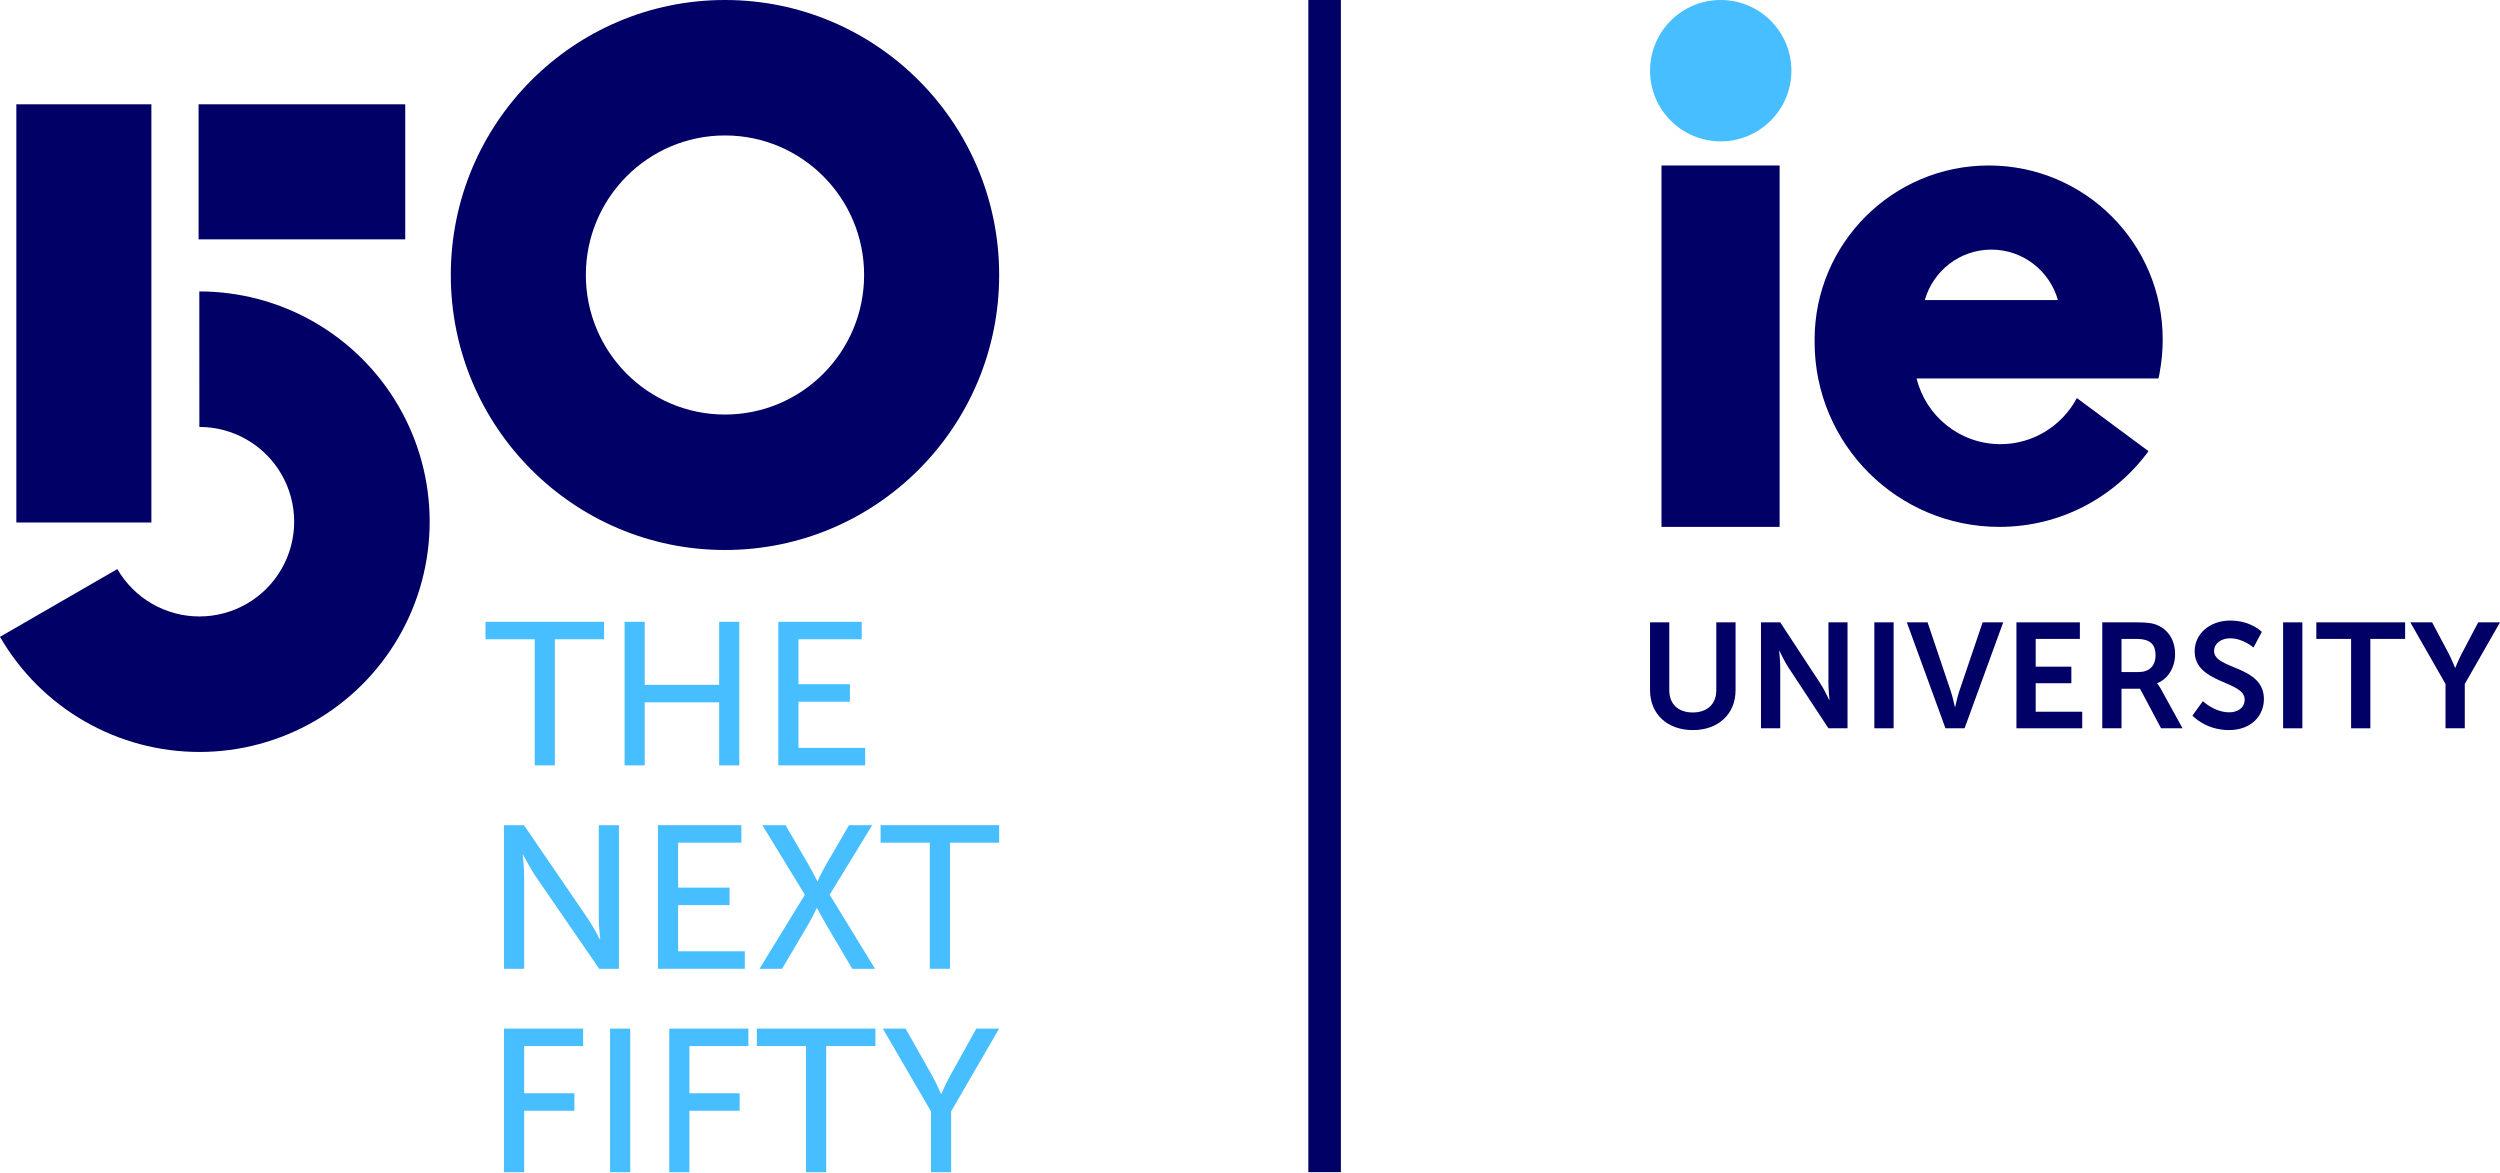 <svg width="1537" height="721" viewBox="0 0 1537 721" fill="none" xmlns="http://www.w3.org/2000/svg">
<path d="M249.142 64.127V147.161H122.091L122.091 64.127L249.142 64.127Z" fill="#000066"/>
<path d="M93.079 321.231H10.046L10.046 64.127L93.079 64.127L93.079 321.231Z" fill="#000066"/>
<path d="M0 391.521C12.426 413.044 30.299 430.916 51.823 443.341C73.346 455.766 97.762 462.306 122.614 462.303C147.466 462.3 171.88 455.755 193.401 443.325C214.922 430.896 232.791 413.02 245.213 391.494C257.634 369.969 264.17 345.552 264.163 320.7C264.157 295.848 257.607 271.435 245.174 249.916C232.741 228.397 214.862 210.531 193.334 198.113C171.807 185.695 147.39 179.163 122.537 179.174L122.573 262.481C132.801 262.477 142.849 265.165 151.708 270.275C160.567 275.385 167.925 282.738 173.041 291.593C178.158 300.449 180.853 310.495 180.856 320.723C180.859 330.95 178.169 340.998 173.057 349.856C167.945 358.714 160.592 366.071 151.735 371.186C142.879 376.301 132.832 378.995 122.605 378.996C112.378 378.997 102.33 376.305 93.473 371.192C84.615 366.079 77.26 358.724 72.146 349.867L0 391.521Z" fill="#000066"/>
<path d="M614.289 169.068C614.289 262.442 538.818 338.136 445.721 338.136C352.623 338.136 277.153 262.442 277.153 169.068C277.153 75.694 352.623 0 445.721 0C538.818 0 614.289 75.694 614.289 169.068ZM360.183 169.068C360.183 216.449 398.48 254.859 445.721 254.859C492.962 254.859 531.258 216.449 531.258 169.068C531.258 121.687 492.962 83.277 445.721 83.277C398.48 83.277 360.183 121.687 360.183 169.068Z" fill="#000066"/>
<path d="M328.751 470.556H341.131V393.025H371.393V382.271H298.489V393.025H328.751V470.556Z" fill="#46BEFF"/>
<path d="M383.995 470.556H396.375V431.791H442.143V470.556H454.523V382.271H442.143V421.036H396.375V382.271H383.995V470.556Z" fill="#46BEFF"/>
<path d="M478.515 470.556H531.912V459.802H490.895V431.416H522.533V420.661H490.895V393.025H529.786V382.271H478.515V470.556Z" fill="#46BEFF"/>
<path d="M309.868 595.607H322.248V538.334C322.248 533.332 321.373 525.453 321.373 525.453H321.623C321.623 525.453 325.75 533.457 329.001 538.334L368.392 595.607H380.522V507.321H368.142V564.719C368.142 569.596 369.017 577.474 369.017 577.474H368.767C368.767 577.474 364.64 569.471 361.389 564.719L322.123 507.321H309.868V595.607Z" fill="#46BEFF"/>
<path d="M404.511 595.607H457.907V584.852H416.891V556.466H448.529V545.712H416.891V518.075H455.782V507.321H404.511V595.607Z" fill="#46BEFF"/>
<path d="M466.941 595.607H480.822L496.828 568.471C499.704 563.594 502.08 558.342 502.08 558.342H502.331C502.331 558.342 505.082 563.469 507.958 568.471L523.964 595.607H537.97L510.084 550.088L536.219 507.321H521.963L508.083 531.206C505.207 536.083 502.706 541.71 502.706 541.71H502.456C502.456 541.71 499.579 535.958 496.828 531.206L482.948 507.321H468.692L494.827 550.088L466.941 595.607Z" fill="#46BEFF"/>
<path d="M571.646 595.607H584.026V518.075H614.289V507.321H541.384V518.075H571.646V595.607Z" fill="#46BEFF"/>
<path d="M309.868 720.657H322.248V682.892H353.136V672.137H322.248V643.126H358.513V632.371H309.868V720.657Z" fill="#46BEFF"/>
<path d="M375.08 720.657H387.46V632.371H375.08V720.657Z" fill="#46BEFF"/>
<path d="M411.472 720.657H423.852V682.892H454.739V672.137H423.852V643.126H460.116V632.371H411.472V720.657Z" fill="#46BEFF"/>
<path d="M495.566 720.657H507.946V643.126H538.208V632.371H465.304V643.126H495.566V720.657Z" fill="#46BEFF"/>
<path d="M572.373 720.657H584.753V683.267L614.265 632.371H600.26L584.128 661.383C581.377 666.385 578.751 672.513 578.751 672.513H578.501C578.501 672.513 575.875 666.26 573.124 661.383L556.742 632.371H542.736L572.373 683.267V720.657Z" fill="#46BEFF"/>
<path d="M1222.68 101.74C1163.55 101.74 1115.62 149.69 1115.62 208.847V210.248C1115.62 273.068 1166.46 323.928 1229.25 323.928C1266.94 323.928 1300.22 305.61 1320.9 277.378L1276.85 244.729C1267.91 261.539 1250.25 273.068 1229.89 273.068C1204.91 273.068 1184.01 255.828 1178.31 232.661H1326.93C1327.04 232.445 1327.04 232.337 1327.15 232.122C1327.36 231.044 1327.69 229.967 1327.79 228.889C1328.98 222.424 1329.63 215.635 1329.63 208.847C1329.73 149.69 1281.81 101.74 1222.68 101.74ZM1183.37 184.495C1188.43 166.607 1204.8 153.461 1224.29 153.461C1243.79 153.461 1260.16 166.607 1265.22 184.495H1183.37Z" fill="#000066"/>
<path d="M1094.11 101.74H1021.49V323.928H1094.11V101.74Z" fill="#000066"/>
<path d="M1101.35 43.452C1101.35 67.449 1081.9 86.903 1057.9 86.903C1033.9 86.903 1014.45 67.449 1014.45 43.452C1014.45 19.454 1033.9 0 1057.9 0C1081.9 0 1101.35 19.454 1101.35 43.452Z" fill="#46BEFF"/>
<path d="M1014.45 424.359C1014.45 438.946 1025 448.854 1040.78 448.854C1056.47 448.854 1067.02 438.946 1067.02 424.359V382.616H1055.18V424.267C1055.18 433.075 1049.4 438.029 1040.69 438.029C1031.97 438.029 1026.28 433.075 1026.28 424.359V382.616H1014.45V424.359Z" fill="#000066"/>
<path d="M1082.65 447.754H1094.49V410.231C1094.49 406.378 1093.84 400.139 1093.84 400.139H1094.03C1094.03 400.139 1096.96 406.469 1099.44 410.231L1124.12 447.754H1135.86V382.616H1124.12V420.231C1124.12 424.084 1124.76 430.322 1124.76 430.322H1124.58C1124.58 430.322 1121.64 423.992 1119.16 420.231L1094.49 382.616H1082.65V447.754Z" fill="#000066"/>
<path d="M1152.35 447.754H1164.19V382.616H1152.35V447.754Z" fill="#000066"/>
<path d="M1196.08 447.754H1207.82L1231.58 382.616H1218.92L1204.52 425.093C1203.23 428.855 1202.13 434.634 1202.04 434.634H1201.86C1201.77 434.634 1200.66 428.855 1199.38 425.093L1185.07 382.616H1172.32L1196.08 447.754Z" fill="#000066"/>
<path d="M1239.71 447.754H1280.16V437.57H1251.54V420.047H1273.47V409.864H1251.54V392.8H1278.7V382.616H1239.71V447.754Z" fill="#000066"/>
<path d="M1292.48 447.754H1304.31V423.442H1315.69L1328.62 447.754H1341.83L1328.44 423.442C1327.15 421.148 1326.24 420.231 1326.24 420.231V420.047C1333.12 417.295 1337.25 410.047 1337.25 402.249C1337.25 393.626 1333.12 387.387 1326.6 384.451C1323.76 383.167 1320.55 382.616 1313.48 382.616H1292.48V447.754ZM1304.31 413.167V392.8H1313.3C1322.57 392.8 1325.23 396.653 1325.23 402.892C1325.23 409.405 1321.28 413.167 1314.95 413.167H1304.31Z" fill="#000066"/>
<path d="M1347.91 439.955C1347.91 439.955 1355.89 448.854 1370.38 448.854C1383.96 448.854 1391.85 440.139 1391.85 429.772C1391.85 408.947 1361.21 411.791 1361.21 400.231C1361.21 395.644 1365.52 392.433 1371.03 392.433C1379.19 392.433 1385.43 398.121 1385.43 398.121L1390.57 388.488C1390.57 388.488 1383.96 381.516 1371.12 381.516C1358.64 381.516 1349.28 389.589 1349.28 400.414C1349.28 420.414 1380.02 418.396 1380.02 430.047C1380.02 435.368 1375.52 437.937 1370.57 437.937C1361.39 437.937 1354.33 431.056 1354.33 431.056L1347.91 439.955Z" fill="#000066"/>
<path d="M1403.66 447.754H1415.49V382.616H1403.66V447.754Z" fill="#000066"/>
<path d="M1445.46 447.754H1457.29V392.8H1478.67V382.616H1424.08V392.8H1445.46V447.754Z" fill="#000066"/>
<path d="M1503.51 447.754H1515.35V420.506L1537 382.616H1523.61L1513.51 401.791C1511.4 405.827 1509.57 410.506 1509.57 410.506H1509.39C1509.29 410.598 1507.55 405.827 1505.44 401.791L1495.26 382.616H1481.86L1503.51 420.506V447.754Z" fill="#000066"/>
<path d="M824.374 720.657V0H804.365V720.657H824.374Z" fill="#000066" mask="url(#path-2-inside-1_506_6356)"/>
</svg>
